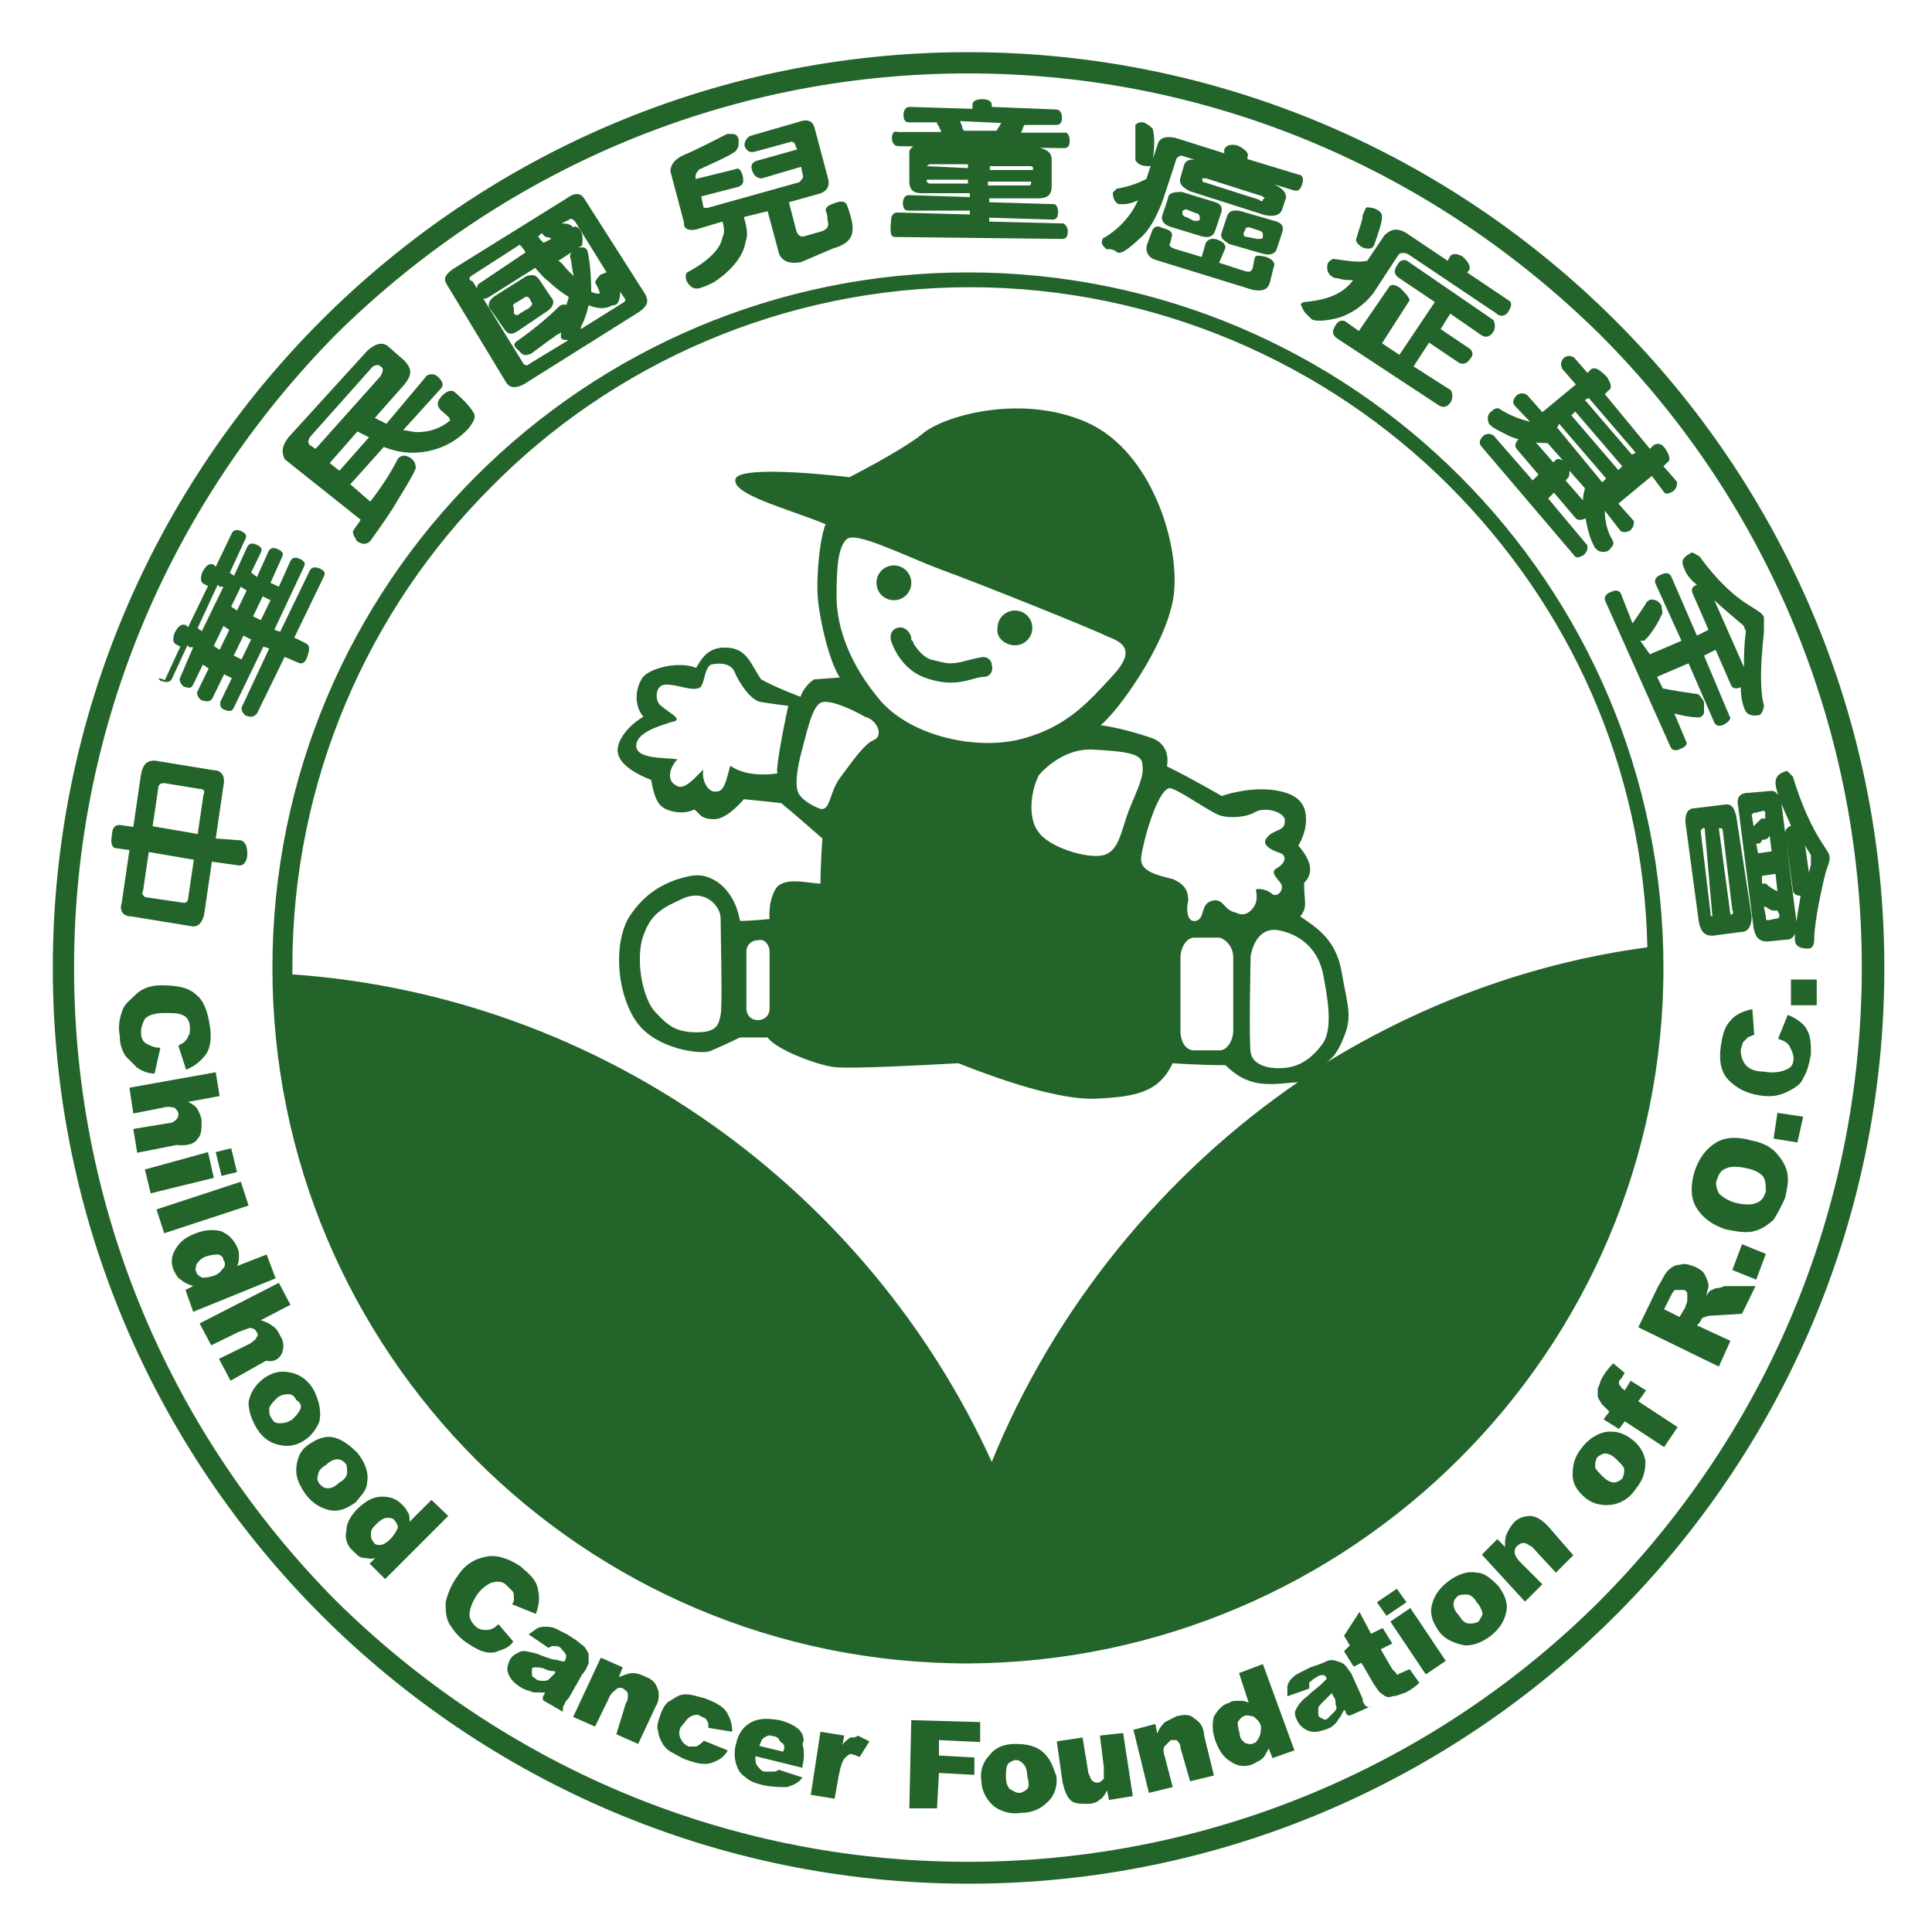 <?xml version="1.0" encoding="utf-8"?>
<!-- Generator: Adobe Illustrator 24.1.0, SVG Export Plug-In . SVG Version: 6.00 Build 0)  -->
<svg version="1.1" id="圖層_1" xmlns="http://www.w3.org/2000/svg" xmlns:xlink="http://www.w3.org/1999/xlink" x="0px" y="0px"
	 viewBox="0 0 300 300" style="enable-background:new 0 0 300 300;" xml:space="preserve">
<style type="text/css">
	.st0{fill:#23642A;}
</style>
<path class="st0" d="M150.3,8.1C71.9,8.1,8.2,71.9,8.2,150.3s63.8,142.2,142.2,142.2s142.2-63.8,142.2-142.2S228.7,8.1,150.3,8.1z
	 M248.5,248.5c-25,25-59.8,40.6-98.2,40.6s-72.9-15.6-98.2-40.6c-25-25.3-40.6-59.8-40.6-98.2S27.1,77.4,52.1,52
	c25.3-25,59.8-40.6,98.2-40.6S223.2,27,248.5,52c25,25,40.6,59.8,40.6,98.2C289.1,188.7,273.6,223.2,248.5,248.5z M258.3,150.3
	c0-59.5-48.2-108-108-108c-59.5,0-108,48.2-108,108c0,59.5,48.2,108,108,108C209.8,258,258.3,209.8,258.3,150.3z M199.7,165.8
	c-2.4,0.3-5.2-0.3-5.5-2.4c-0.3-2.1,0-14.9,0-14.9s0.6-4.9,4.6-4c4,0.9,6.1,3.7,6.7,7s1.5,7.9,0,10.4
	C204,164,202.2,165.5,199.7,165.8z M188.1,139.9c-1.8,0.6-0.9,2.7-2.4,3.1c-1.5,0.3-1.5-2.1-1.2-3.1c0-0.9,0-2.4-2.4-3.4
	c-2.4-0.6-5.2-1.2-4.9-3.4c0.3-2.4,2.4-10.1,4.3-10.7c0.9-0.3,6.7,4,8.2,4.3c1.2,0.3,3.7,0.3,5.2-0.6c1.5-0.9,4.9,0,4.6,1.5
	c0,1.5-1.8,1.2-2.7,2.4c-1.2,1.2,0.9,2.1,1.8,2.4c1.2,0.3,1.2,1.5-0.3,2.4c-1.2,0.6,0,1.5,0.6,2.4c0.6,0.9-0.6,2.4-1.5,1.5
	c-1.2-0.9-2.4-0.6-2.4-0.6s0.3,1.2,0,2.1c-0.3,0.9-1.5,2.4-3.1,1.5C190,141.4,190,139.3,188.1,139.9z M191.5,148.7V160
	c0,1.5-0.9,3.1-2.1,3.1h-4c-1.2,0-2.1-1.2-2.1-3.1v-11.3c0-1.5,0.9-3.1,2.1-3.1h4C190.6,146,191.5,147.2,191.5,148.7z M129.9,92.6
	c0-4.9,0.3-7.6,1.5-8.8c1.2-1.5,8.8,2.4,14.6,4.6c5.8,2.1,23.5,9.2,25.9,10.4c2.4,0.9,4.6,2.1,0.9,6.1c-3.7,4-7,7.9-14,9.8
	s-17.1-0.3-22-5.8C132,103.3,129.9,97.5,129.9,92.6z M135.7,114.9c-1.5,0.6-3.4,3.4-5.2,5.8c-1.8,2.4-1.5,5.2-3.1,4.9
	c-0.9-0.3-2.7-1.2-3.4-2.4c-0.6-1.2-0.3-3.7,0.6-7c0.9-3.4,1.5-6.1,2.7-7c1.2-0.9,5.5,1.2,7,2.1
	C136.3,111.8,137.2,114.3,135.7,114.9z M161.3,120.4c0,0,3.4-4.3,8.5-4c5.2,0.3,7.6,0.6,7.6,2.4c0.3,1.8-0.9,4-2.1,7
	c-1.2,3.1-1.5,6.4-4,7c-2.4,0.6-8.5-1.2-10.1-3.7C159.8,127.4,159.8,123.4,161.3,120.4z M208.6,161.2c1.5-3.4,0.6-5.2-0.3-10.4
	c-0.9-5.2-4.3-7-6.4-8.5c1.2-1.5,0.6-2.1,0.6-5.2c1.5-1.5,1.2-3.4-0.9-5.8c0,0,1.2-1.8,1.2-4s-0.9-4-4.9-4.6c-4-0.6-8.2,0.9-8.2,0.9
	s-4.6-2.7-8.5-4.6c0.6-3.4-2.1-4.3-2.1-4.3s-4-1.5-8.2-2.1c2.4-1.8,10.1-12.2,11.3-19.8s-3.1-22.6-13.4-27.2
	c-10.4-4.6-22.6-0.9-25.6,1.8c-3.4,2.7-11.3,6.7-11.3,6.7s-17.1-2.1-17.7,0.3c-0.6,2.4,8.2,4.6,14,7c-0.9,2.1-1.5,8.2-1.2,11.6
	s1.8,9.8,3.4,12.2l-4,0.3c0,0-1.5,0.9-2.1,2.7c0,0-4-1.5-6.1-2.7c-1.5-2.1-2.1-4.6-4.9-4.9c-2.7-0.3-4,0.9-5.2,3.1
	c-3.1-1.2-7.9,0.3-8.5,1.8c-0.9,1.5-1.2,4,0.3,5.8c-2.1,1.2-4,3.4-4,5.2c0,1.8,2.1,3.4,5.2,4.6c0.3,1.5,0.6,3.1,1.5,4
	c0.9,0.9,3.4,1.5,5.2,0.6c0.9,0.6,0.9,1.5,3.1,1.5c2.1,0,4.6-3.1,4.6-3.1s3.1,0.3,5.8,0.6c1.5,1.2,6.4,5.5,6.4,5.5s-0.3,4-0.3,7
	c-1.8,0-5.8-1.2-7,0.9c-1.2,2.1-0.9,4.6-0.9,4.6s-2.7,0.3-4.6,0.3c-0.9-5.2-4.6-7.6-7.6-7c-3.1,0.6-7,2.1-9.8,6.7
	c-2.4,4.6-1.5,12.2,1.5,16.2s9.8,4.9,11.3,4.3c1.5-0.6,4.6-2.1,4.6-2.1s2.4,0,4.3,0c1.2,1.8,7.6,4.3,10.4,4.6
	c2.7,0.3,13.7-0.3,19.2-0.6c3.1,1.2,14.6,5.8,21.4,5.5c6.7-0.3,9.8-1.2,11.9-5.5c0,0,4,0.3,8.2,0.3c3.4,3.4,6.4,3.1,10.4,2.7
	c0.6,0,0.9,0,1.2-0.3c-21,14.3-38.1,35.1-47.9,59.2c-19.2-42.1-60.4-72.3-108.6-75.7c0-0.3,0-0.9,0-1.2c0-29,11.9-55.5,30.8-74.4
	c18.9-19.2,45.5-31.1,74.4-31.1s55.5,11.9,74.4,30.8c18.6,18.6,30.2,43.6,30.8,71.7c-18,2.4-35.1,8.8-50,18
	C207.1,164.3,208,162.8,208.6,161.2z M120.7,120.1c-2.1,0.3-5.2,0.3-7.3-1.2c-0.6,2.1-0.9,4-2.1,4c-1.2,0.3-2.4-1.5-2.1-3.4
	c-1.5,1.5-3.1,3.4-4.3,2.4c-1.2-0.6-1.2-2.4,0.3-4c-2.1-0.3-6.4,0-6.4-2.1s3.7-3.1,5.5-3.7c2.1-0.3-0.6-1.5-1.5-2.4
	c-1.2-0.6-1.2-3.4,0.6-3.4s3.7,0.9,4.9,0.6c1.2,0,0.9-3.1,2.1-3.7c1.2-0.3,3.1-0.3,3.7,1.2s2.4,4.3,4,4.6c1.8,0.3,4.3,0.6,4.3,0.6
	S120.4,118.8,120.7,120.1z M119.5,147.8v8.8c0,1.2-0.9,1.8-1.8,1.8c-1.2,0-1.8-0.9-1.8-1.8v-8.8c0-1.2,0.9-1.8,1.8-1.8
	C118.6,145.7,119.5,146.6,119.5,147.8z M111.9,157.6c-0.3,1.2-0.3,2.7-3.7,2.7c-3.4,0-4.6-1.2-6.4-3.1c-1.8-1.8-3.1-7.3-2.1-11.3
	c1.2-4,3.1-4.9,6.4-6.4c3.4-1.5,5.8,1.2,5.8,3.1C111.9,144.8,112.2,156.4,111.9,157.6z M211.9,264.7c0,0-0.3-0.3-0.3-0.9l-1.8-4
	c-0.3-0.3-0.6-0.9-0.9-1.2c-0.3-0.3-0.9-0.6-1.2-0.6c-0.6-0.3-1.2-0.3-1.8,0c-0.6,0.3-1.5,0.6-2.4,0.9c-0.6,0.3-1.2,0.6-1.8,0.9
	c-0.6,0.3-0.9,0.6-1.2,0.9c-0.3,0.3-0.6,0.9-0.6,1.2s0,0.9,0,1.5l3.4-1.2c0-0.3,0-0.9,0-0.9c0.3-0.3,0.6-0.6,1.2-0.9
	c0.3-0.3,0.9-0.3,0.9-0.3c0.3,0,0.6,0.3,0.6,0.6c-0.3,0.3-0.6,0.6-0.9,0.9c-0.3,0.3-1.2,0.9-2.1,1.8c-0.9,0.6-1.5,1.5-1.8,2.1
	c-0.3,0.6,0,1.2,0.3,1.8c0.3,0.6,0.9,1.2,1.8,1.5c0.9,0.3,1.8,0,2.7-0.3c0.9-0.3,1.5-0.9,1.8-1.5c0.3-0.3,0.6-0.9,0.9-1.5
	c0.3,0.3,0.3,0.3,0.3,0.6c0,0,0.3,0.3,0.6,0.3l3.4-1.5C212.5,265.3,212.2,265,211.9,264.7z M207.1,265.9c-0.3,0.3-0.6,0.6-0.9,0.9
	c-0.3,0.3-0.6,0.3-0.9,0c-0.3,0-0.6-0.3-0.6-0.6c0-0.3,0-0.6,0-0.9s0.3-0.6,0.9-1.2c0.3-0.3,0.9-0.9,1.2-1.2l0.3,0.6
	c0.3,0.3,0.3,0.9,0.3,1.2C207.7,265.3,207.4,265.6,207.1,265.9z M229.3,244.2c-1.5-0.3-3.1,0.3-4.6,1.5c-1.5,1.2-2.1,2.4-2.4,3.7
	c-0.3,1.5,0.3,2.7,1.2,4c0.9,1.2,2.4,1.8,4,2.1c1.2,0,2.4-0.3,4-1.5c1.5-1.2,2.1-2.4,2.4-3.7c0.3-1.5-0.3-2.7-1.2-4
	C231.5,245.1,230.5,244.2,229.3,244.2z M229.6,251.8c-0.6,0.3-0.9,0.3-1.5,0.3c-0.6,0-1.2-0.6-1.5-1.2c-0.6-0.6-0.9-1.2-0.9-1.8
	s0.3-0.9,0.6-1.2c0.3-0.3,0.9-0.3,1.5-0.3s1.2,0.6,1.5,1.2c0.6,0.6,0.9,1.5,0.9,1.8C230.2,250.9,229.9,251.2,229.6,251.8z
	 M185.4,266.8c-0.6-0.6-1.5-0.6-2.7-0.3c-0.6,0.3-1.2,0.6-1.8,0.9c-0.3,0.3-0.9,0.9-1.2,1.8l-0.3-1.5l-3.4,0.9l2.4,9.8l3.7-0.9
	l-1.2-4.6c-0.3-0.9-0.3-1.5,0-1.8c0.3-0.3,0.6-0.6,0.9-0.9c0.3,0,0.6,0,0.9,0c0.3,0.3,0.6,0.6,0.6,1.2l1.5,5.2l3.7-0.9l-1.5-6.1
	C186.9,268,186.3,267.4,185.4,266.8z M192.4,259.8l1.5,4.6c-0.6-0.3-0.9-0.3-1.5-0.3s-1.2,0-1.5,0.3c-1.2,0.3-1.8,1.2-2.4,2.1
	c-0.3,1.2-0.3,2.4,0.3,4c0.6,1.5,1.2,2.4,2.4,3.1c0.9,0.6,2.1,0.9,3.4,0.3c0.6-0.3,1.2-0.6,1.5-0.9c0.3-0.3,0.6-0.9,0.9-1.5l0.6,1.5
	l3.4-1.2l-4.9-13.4L192.4,259.8z M195.5,269.8c-0.3,0.6-0.6,0.9-0.9,0.9c-0.3,0.3-0.9,0-1.2,0c-0.3-0.3-0.9-0.6-0.9-1.5
	c-0.3-0.9-0.3-1.5-0.3-1.8c0.3-0.3,0.3-0.6,0.9-0.9c0.6-0.3,0.9,0,1.5,0c0.3,0.3,0.9,0.6,1.2,1.5
	C195.8,268.6,195.8,269.2,195.5,269.8z M215.9,251.8l5.5,8.2l3.1-2.1l-5.5-8.2L215.9,251.8z M217.4,259.8c-0.3,0.3-0.6,0.3-0.6,0
	c0,0-0.3-0.3-0.6-0.6l-1.8-3.1l1.8-0.9l-1.5-2.4l-1.8,0.9l-1.8-3.4l-2.4,3.7l0.9,1.5l-0.9,0.9l1.5,2.4l1.2-0.6l1.8,3.1
	c0.6,0.9,0.9,1.5,1.5,1.8c0.3,0.3,0.9,0.6,1.5,0.3c0.6,0,1.2-0.3,2.1-0.6c0.6-0.3,1.5-0.9,2.1-1.5l-1.5-2.1
	C218,259.5,217.7,259.8,217.4,259.8z M275.4,176.8l3.7,0.6l0.9-4l-4-0.6L275.4,176.8z M275.7,178.9c-0.9-0.9-2.1-1.5-3.7-1.8
	c-2.1-0.6-4-0.6-5.5,0.3c-1.5,0.9-2.7,2.4-3.4,4.6c-0.6,2.1-0.6,4,0.3,5.5s2.4,2.7,4.6,3.4c1.5,0.3,3.1,0.6,4.3,0.3
	c1.2-0.3,2.1-0.9,3.1-1.8c0.6-0.9,1.2-2.1,1.8-3.4c0.3-1.5,0.6-2.7,0.3-4C277.2,180.8,276.6,179.9,275.7,178.9z M274.2,185
	c-0.3,0.9-0.6,1.5-1.5,1.8c-0.6,0.3-1.8,0.3-3.1,0c-1.2-0.3-2.1-0.9-2.7-1.5c-0.3-0.6-0.6-1.5-0.3-2.1c0.3-0.9,0.6-1.5,1.5-1.8
	c0.6-0.3,1.8-0.3,3.1,0c1.5,0.3,2.4,0.9,2.7,1.5C274.2,183.5,274.2,184.4,274.2,185z M41.4,194.8l-4.6,1.8c0.3-0.6,0.3-0.9,0.3-1.5
	s0-0.9-0.3-1.5c-0.6-1.2-1.2-1.8-2.4-2.4c-1.2-0.3-2.4-0.3-4,0.3c-1.5,0.6-2.4,1.2-3.1,2.4c-0.6,0.9-0.9,2.1-0.3,3.4
	c0.3,0.6,0.6,1.2,1.2,1.5c0.3,0.3,0.9,0.6,1.8,0.9l-1.2,0.6l1.2,3.4l12.8-5.2L41.4,194.8z M34.7,196.9c-0.3,0.3-0.6,0.9-1.5,1.2
	c-0.9,0.3-1.5,0.3-1.8,0.3c-0.6-0.3-0.9-0.6-0.9-0.9c-0.3-0.3,0-0.9,0-1.2c0.3-0.3,0.6-0.9,1.5-1.2c0.9-0.3,1.5-0.3,1.8-0.3
	c0.3,0,0.9,0.3,0.9,0.9C35,196,35,196.6,34.7,196.9z M280,159.1c-0.6-0.6-1.5-1.2-2.4-1.5l-1.5,3.7c0.9,0.3,1.5,0.6,1.8,1.2
	c0.3,0.6,0.6,1.2,0.6,1.8c0,0.9-0.3,1.5-1.2,1.8c-0.6,0.3-1.8,0.6-3.4,0.3c-1.2,0-2.1-0.3-2.7-0.9s-0.9-1.5-0.9-2.4
	c0-0.3,0.3-0.9,0.3-1.2c0.3-0.3,0.6-0.6,0.9-0.9c0.3,0,0.6-0.3,0.9-0.3l-0.3-4c-1.5,0.3-2.7,0.9-3.4,1.8c-0.9,0.9-1.2,2.1-1.5,4
	c-0.3,2.1,0,4,1.2,5.2c1.2,1.2,2.7,2.1,4.9,2.4c1.8,0.3,3.1,0,4.3-0.6s2.1-1.2,2.4-2.1c0.6-0.9,0.9-2.1,1.2-3.7c0-1.2,0-2.1-0.3-3.1
	C280.9,160.6,280.6,159.7,280,159.1z M269,197.2l3.7,1.5l1.5-4l-3.7-1.5L269,197.2z M255.6,215.9l-2.4-1.5l-0.9,1.5
	c-0.3-0.3-0.6-0.3-0.6-0.6c-0.3-0.3-0.3-0.3-0.3-0.6s0-0.3,0.3-0.6c0.3-0.3,0.3-0.6,0.6-0.9l-1.8-1.5c-0.9,0.9-1.5,1.8-1.8,2.4
	c-0.3,0.6-0.3,0.9-0.6,1.5c0,0.6,0,0.9,0,1.2c0,0.3,0.3,0.6,0.6,1.2c0.3,0.3,0.6,0.6,0.9,0.9l0.3,0.3l-0.9,1.2l2.4,1.5l0.9-1.2
	l6.1,4l2.1-3.1l-6.1-4L255.6,215.9z M237.6,235.4c-0.9,0-1.8,0.3-2.4,0.9c-0.6,0.6-0.9,1.2-1.2,1.8c-0.3,0.6-0.3,1.2-0.3,2.1
	l-1.2-1.2l-2.4,2.4l6.7,7.3l2.7-2.7l-3.4-3.4c-0.6-0.6-0.9-1.2-0.9-1.5c0-0.3,0-0.9,0.6-1.2c0.3-0.3,0.6-0.3,0.9-0.3
	c0.3,0,0.6,0.3,1.2,0.6l3.7,4l2.7-2.7l-4-4.6C239.4,236,238.5,235.4,237.6,235.4z M253.4,223.5c-1.2-0.9-2.1-1.2-3.4-1.2
	c-1.5,0-3.1,0.9-4.3,2.4c-1.2,1.5-1.5,2.7-1.5,4.3s0.9,2.7,2.1,3.7c1.2,0.9,2.7,1.2,4.3,0.9c1.2-0.3,2.4-0.9,3.4-2.4
	c1.2-1.5,1.5-2.7,1.5-4.3C255.3,225.6,254.6,224.4,253.4,223.5z M251.9,229.6c-0.3,0.3-0.9,0.6-1.2,0.6c-0.6,0-1.2-0.3-1.8-0.9
	c-0.6-0.6-1.2-1.2-1.2-1.5c0-0.6,0-0.9,0.3-1.5c0.3-0.3,0.9-0.6,1.2-0.6c0.6,0,1.2,0.3,1.8,0.9c0.6,0.6,1.2,1.2,1.2,1.5
	C252.2,228.7,252.2,229,251.9,229.6z M266.8,200c-0.6,0-0.9,0.3-0.9,0.3c-0.3,0-0.6,0.3-0.9,0.9c0-0.6,0.3-1.2,0.3-1.5
	c0-0.6-0.3-1.2-0.6-1.8s-0.9-0.9-1.5-1.2c-0.9-0.3-1.5-0.6-2.4-0.3c-0.6,0-1.2,0.3-1.8,0.9c-0.6,0.6-0.9,1.5-1.5,2.4l-3.1,6.4
	l12.5,6.1l1.8-4l-5.2-2.4l0.3-0.3c0.3-0.3,0.3-0.6,0.6-0.9c0.3,0,0.6-0.3,1.2-0.3l4.9-0.3l2.1-4.3h-4.6
	C267.5,199.7,267.2,200,266.8,200z M262,201.8c0,0.6-0.3,0.9-0.3,1.2l-0.9,1.5l-2.4-1.2l0.9-1.8c0.3-0.6,0.6-1.2,0.9-1.2
	c0.3,0,0.6,0,1.2,0c0.3,0,0.6,0.3,0.6,0.6C262,201.2,262,201.5,262,201.8z M215.3,250.9l3.1-2.1l-1.5-2.1l-3.1,2.1L215.3,250.9z
	 M278.1,156.1h4v-4h-4V156.1z M21.3,165.8c0.9,0.6,1.8,0.9,2.7,0.9l0.9-4c-0.9,0-1.5-0.3-2.1-0.6c-0.6-0.3-0.9-0.9-0.9-1.8
	c0-0.9,0.3-1.5,0.6-2.1c0.6-0.6,1.5-0.9,3.1-0.9c1.2,0,2.1,0,2.7,0.3c0.9,0.3,1.2,1.2,1.2,2.1c0,0.3,0,0.9-0.3,1.2
	c0,0.3-0.3,0.6-0.6,0.9c-0.3,0.3-0.6,0.3-0.9,0.6l1.2,3.7c1.5-0.6,2.4-1.5,3.1-2.4c0.6-0.9,0.9-2.4,0.6-4.3c-0.3-2.1-0.9-4-2.1-4.9
	c-1.2-1.2-3.1-1.5-5.5-1.5c-1.8,0-3.1,0.6-4,1.5c-0.9,0.9-1.8,1.5-2.1,2.7c-0.3,0.9-0.6,2.1-0.3,3.7c0,1.2,0.3,2.1,0.9,3.1
	C20.1,164.6,20.7,165.2,21.3,165.8z M49.6,220.7c0.3-1.5,0-3.1-0.9-4.9c-0.9-1.5-2.1-2.4-3.7-2.7c-1.5-0.3-2.7,0-4,0.9
	c-1.2,0.9-2.1,2.1-2.4,3.7c0,1.2,0.3,2.4,1.2,4c0.9,1.5,2.1,2.4,3.7,2.7c1.5,0.3,2.7,0,4-0.9C48.4,222.9,49.3,221.6,49.6,220.7z
	 M46.6,218.9c-0.3,0.6-0.6,0.9-1.2,1.5c-0.9,0.6-1.5,0.6-2.1,0.6c-0.6,0-0.9-0.3-1.2-0.9c-0.3-0.3-0.3-0.9-0.3-1.5
	c0.3-0.6,0.6-0.9,1.2-1.5c0.6-0.6,1.5-0.6,1.8-0.6c0.6,0,0.9,0.3,1.2,0.9C46.6,217.7,46.9,218.3,46.6,218.9z M107.3,266.5
	c0.6-0.3,1.2-0.3,1.5,0c0.6,0.3,0.9,0.3,0.9,0.6c0.3,0.3,0.3,0.6,0.3,1.2l3.7,0.6c0-1.2-0.3-2.1-0.9-3.1c-0.6-0.9-1.8-1.5-3.4-2.1
	c-1.2-0.3-2.1-0.6-2.7-0.6c-0.6,0-0.9,0-1.5,0.3c-0.6,0.3-0.9,0.6-1.5,0.9c-0.6,0.6-0.9,1.2-1.2,2.1c-0.3,0.9-0.6,1.8-0.3,2.4
	c0,0.6,0.3,1.2,0.6,1.8c0.3,0.6,0.9,1.2,1.5,1.5c0.6,0.3,1.5,0.9,2.4,1.2c0.9,0.3,1.8,0.6,2.7,0.6c0.9,0,1.5-0.3,2.1-0.6
	c0.6-0.3,1.2-0.9,1.5-1.5l-3.7-1.5c-0.3,0.3-0.6,0.6-1.2,0.9c-0.3,0-0.9,0-1.2,0c-0.6-0.3-0.9-0.6-1.2-1.2c-0.3-0.6-0.3-1.2,0-1.8
	C106.4,267.4,106.7,266.8,107.3,266.5z M34.4,182.6l2.4-0.6l-0.9-3.7l-2.4,0.6L34.4,182.6z M77.4,252.2c-0.6,0.6-1.2,0.9-1.8,0.9
	s-1.2,0-1.8-0.6c-0.6-0.6-0.9-1.2-0.9-1.8s0.3-1.8,1.2-3.1c0.6-0.9,1.5-1.5,2.1-1.8c0.9-0.3,1.8-0.3,2.4,0.3
	c0.3,0.3,0.6,0.6,0.9,0.9c0.3,0.3,0.3,0.6,0.3,1.2c0,0.3,0,0.6-0.3,0.9l3.7,1.5c0.6-1.5,0.6-2.7,0.3-4s-1.2-2.1-2.7-3.4
	c-1.8-1.2-3.7-1.8-5.2-1.5c-1.8,0.3-3.4,1.2-4.6,3.1c-0.9,1.2-1.5,2.7-1.8,4c0,1.2,0,2.4,0.6,3.4c0.6,0.9,1.2,1.8,2.4,2.7
	c0.9,0.6,1.8,1.2,2.7,1.5c0.9,0.3,1.8,0.3,2.4,0c0.9-0.3,1.8-0.6,2.4-1.5L77.4,252.2z M124.1,268.6c-0.6-0.6-1.8-1.2-3.1-1.5
	c-1.8-0.3-3.1-0.3-4.3,0.3c-1.2,0.6-2.1,1.8-2.4,3.4c-0.3,0.9-0.3,2.1,0,3.1c0.3,0.9,0.6,1.5,1.5,2.1c0.6,0.6,1.5,0.9,2.7,1.2
	c1.5,0.3,2.7,0.3,3.7,0.3c0.9-0.3,1.8-0.6,2.4-1.5l-3.7-1.2c-0.3,0.3-0.6,0.3-0.9,0.3s-0.6,0-1.2,0c-0.6,0-0.9-0.6-1.2-0.9
	c-0.3-0.3-0.3-0.9-0.3-1.5l7.3,1.8v-0.3c0.3-1.2,0.3-2.4,0-3.4C125,270.2,124.7,269.2,124.1,268.6z M121.6,272l-3.7-0.9
	c0.3-0.6,0.3-0.9,0.6-1.2c0.6-0.3,0.9-0.6,1.5-0.3c0.6,0,0.9,0.3,1.2,0.9C121.9,270.8,121.9,271.4,121.6,272z M102.1,262.2
	c-0.3-0.9-0.9-1.5-1.8-1.8c-0.6-0.3-1.2-0.6-2.1-0.6c-0.6,0-1.2,0.3-2.1,0.6l0.6-1.5l-3.4-1.5l-4.3,9.2l3.4,1.5l2.1-4.3
	c0.3-0.9,0.9-1.2,1.2-1.5c0.3-0.3,0.9-0.3,1.2,0c0.3,0.3,0.6,0.3,0.6,0.9c0,0.3,0,0.9-0.3,1.2l-1.5,4.9l3.4,1.5l2.7-5.8
	C102.4,264.1,102.4,262.8,102.1,262.2z M91.4,258.3c0-0.6,0-0.9,0-1.5c-0.3-0.6-0.6-1.2-1.2-1.5c-0.6-0.6-1.2-0.9-2.1-1.5
	c-0.6-0.3-1.2-0.6-1.8-0.9c-0.6-0.3-1.2-0.3-1.5-0.3c-0.6,0-0.9,0-1.5,0.3c-0.3,0.3-0.9,0.6-1.2,0.9l3.1,2.1
	c0.3-0.3,0.6-0.3,0.9-0.3c0.3,0,0.9,0,1.2,0.6c0.3,0.3,0.6,0.6,0.6,0.9c0,0.3,0,0.6-0.3,0.9c-0.6,0-0.9-0.3-1.5-0.3
	c-0.3,0-1.2-0.3-2.7-0.9c-1.2-0.3-2.1-0.6-2.7-0.3c-0.6,0.3-1.2,0.6-1.5,1.2s-0.6,1.5-0.3,2.1c0.3,0.9,0.9,1.5,1.8,2.1
	c0.9,0.6,1.5,0.6,2.1,0.9c0.6,0,1.2,0,1.8,0c0,0.3-0.3,0.6-0.3,0.6s0,0.3,0,0.6l3.1,1.8c0-0.6,0-0.9,0.3-1.2c0-0.3,0.3-0.6,0.6-0.9
	l2.1-3.7C91.1,259.2,91.1,258.9,91.4,258.3z M86.2,259.8c-0.3,0.3-0.6,0.6-0.9,0.9c-0.3,0.3-0.6,0.3-0.9,0.3c-0.3,0-0.9,0-1.2-0.3
	c-0.3-0.3-0.6-0.3-0.6-0.6s0-0.6,0-0.9c0-0.3,0.3-0.3,0.6-0.3s0.9,0,1.5,0.3c0.6,0.3,1.2,0.3,1.5,0.3L86.2,259.8z M67,232.9
	l-3.4,3.4c0-0.6,0-1.2-0.3-1.5c-0.3-0.6-0.6-0.9-0.9-1.2c-0.9-0.9-1.8-1.2-3.1-1.2s-2.4,0.6-3.7,1.8c-0.9,0.9-1.8,2.1-1.8,3.4
	c-0.3,1.2,0,2.4,1.2,3.4c0.6,0.6,0.9,0.9,1.5,0.9c0.3,0,1.2,0.3,1.8,0l-0.9,0.9l2.4,2.4l9.8-9.8L67,232.9z M60.6,239
	c-0.6,0.6-1.2,0.9-1.5,0.9c-0.6,0-0.9,0-1.2-0.6c-0.3-0.3-0.3-0.6-0.3-1.2c0-0.6,0.3-0.9,0.9-1.5c0.6-0.6,1.2-0.9,1.5-0.9
	c0.6,0,0.9,0,1.2,0.3c0.3,0.3,0.6,0.9,0.6,1.2C61.5,237.8,61.2,238.4,60.6,239z M57,230.2c0.3-1.5-0.3-3.1-1.5-4.6
	c-1.2-1.2-2.4-2.1-3.7-2.4c-1.5-0.3-2.7,0.3-4,1.2s-1.8,2.4-1.8,4c0,1.2,0.6,2.4,1.5,3.7c1.2,1.5,2.4,2.1,3.7,2.4
	c1.5,0.3,2.7-0.3,4-1.2C56,232.3,57,231.4,57,230.2z M53.9,228.7c0,0.6-0.6,1.2-1.2,1.5c-0.6,0.6-1.2,0.9-1.8,0.9s-0.9-0.3-1.2-0.6
	c-0.3-0.3-0.6-0.9-0.3-1.5c0-0.6,0.6-1.2,1.2-1.5c0.6-0.6,1.2-0.9,1.8-0.9c0.6,0,0.9,0.3,1.2,0.6C53.9,227.4,53.9,228.1,53.9,228.7z
	 M132,269.8c-0.3,0.3-0.9,0.6-1.2,1.2l0.3-1.5l-3.7-0.6l-1.5,9.8l3.7,0.6l0.6-3.4c0.3-1.5,0.6-2.7,1.2-3.1c0.3-0.3,0.6-0.6,1.2-0.3
	c0.3,0,0.6,0.3,0.9,0.3l1.5-2.4c-0.6-0.3-1.2-0.6-1.8-0.9C132.9,269.8,132.6,269.8,132,269.8z M170.8,269.5l0.6,4.9
	c0,0.9,0,1.5,0,1.8c-0.3,0.3-0.6,0.6-0.9,0.6s-0.6,0-0.9-0.3c-0.3-0.3-0.3-0.6-0.6-1.2l-0.9-5.5l-4,0.6l0.9,6.4
	c0.3,1.2,0.6,2.1,1.2,2.7c0.6,0.6,1.5,0.6,2.7,0.6c0.9,0,1.5-0.3,1.8-0.6c0.6-0.3,0.9-0.9,1.2-1.5l0.3,1.5l3.7-0.6l-1.5-9.8
	L170.8,269.5z M162.2,272.3c-1.2-1.2-2.7-1.5-4.6-1.5c-1.8,0-3.1,0.6-4,1.8c-0.9,0.9-1.5,2.4-1.2,4c0,1.5,0.9,3.1,2.1,4
	c0.9,0.6,2.4,1.2,4,0.9c1.8,0,3.1-0.6,4.3-1.8c0.9-0.9,1.5-2.4,1.2-4C163.4,274.1,163.1,273.2,162.2,272.3z M159.5,277.8
	c-0.3,0.3-0.9,0.6-1.2,0.6c-0.6,0-0.9-0.3-1.5-0.6c-0.3-0.3-0.6-0.9-0.6-1.8s0-1.5,0.3-2.1c0.3-0.3,0.9-0.6,1.2-0.6
	c0.6,0,0.9,0.3,1.2,0.6s0.6,0.9,0.6,1.8C159.8,276.9,159.8,277.5,159.5,277.8z M32.3,178.9l-9.8,2.7l0.9,3.7l9.8-2.4L32.3,178.9z
	 M141.2,280.8h4.3l0.3-5.5l5.5,0.3v-2.7l-5.5-0.3v-2.4l6.4,0.3v-3.1l-10.7-0.3L141.2,280.8z M30.7,176.8c0.6-0.6,0.6-1.5,0.6-2.7
	c0-0.6-0.3-1.2-0.6-1.8c-0.3-0.6-0.9-0.9-1.5-1.2l4.9-0.9l-0.6-3.7l-13.4,2.4l0.6,4l4.6-0.9c0.9-0.3,1.5,0,1.8,0
	c0.3,0.3,0.6,0.6,0.6,0.9c0,0.3,0,0.6-0.3,0.9c-0.3,0.3-0.6,0.6-1.2,0.6l-5.5,0.9l0.6,3.7l6.1-1.2C29.5,178,30.4,177.4,30.7,176.8z
	 M43.8,210.1c0.3-0.9,0.3-1.8-0.3-2.7c-0.3-0.6-0.6-1.2-1.2-1.5c-0.3-0.3-0.9-0.6-1.8-0.9l4.6-2.4l-1.8-3.4L31,205.5l1.8,3.4
	l4.3-2.1c0.9-0.3,1.5-0.6,1.8-0.6c0.3,0,0.9,0.3,0.9,0.6c0.3,0.3,0.3,0.6,0,0.9c0,0.3-0.6,0.6-0.9,0.9l-4.9,2.4l1.8,3.4l5.5-3.1
	C42.9,211.6,43.5,210.7,43.8,210.1z M37.4,183.5l-13.1,4.3l1.2,3.7l13.1-4.3L37.4,183.5z M283,131c-1.8-2.7-3.4-6.4-4.6-10.4
	c-0.3-0.3-0.6-0.6-0.9-0.9c-1.2,0.3-1.8,0.9-1.8,1.8c0,1.2,0.9,3.4,2.4,6.7c-0.6,0.3-0.9,0.6-0.9,1.2l1.2,8.8c0,0.6,0.6,0.9,1.2,0.9
	c-0.6,3.4-0.9,5.5-0.9,6.7c0,1.2,0.9,1.5,2.1,1.5c0.6,0,0.9-0.6,0.9-1.2c0-2.1,0.6-5.8,1.8-10.7c0.3-0.9,0.6-1.5,0.6-2.1
	C284.2,132.6,283.6,132,283,131z M281.2,134.1c0,0.6-0.3,0.9-0.3,1.5l-0.6-4.3c0.3,0.6,0.6,0.9,0.9,1.5
	C281.2,133.5,281.2,133.8,281.2,134.1z M20.4,142.3l9.2,1.5c1.2,0.3,1.8-0.6,2.1-1.8l1.2-8.2l4.3,0.6c0.6,0,1.2-0.6,1.2-1.8
	c0-1.2-0.3-1.8-0.9-2.1l-4-0.3l1.2-8.2c0.3-1.5-0.3-2.4-1.5-2.4l-9.2-1.5c-1.2,0-1.8,0.6-2.1,2.1l-1.2,8.2l-2.1-0.3
	c-0.6,0-1.2,0.3-1.2,1.5c-0.3,1.2,0,2.1,0.6,2.1l2.1,0.3l-1.2,8.2C18.5,141.4,19.1,142.3,20.4,142.3z M24.6,122.2
	c0-0.3,0.3-0.6,0.9-0.6l5.5,0.9c0.6,0,0.9,0.3,0.6,0.9l-0.9,6.1l-7-1.2L24.6,122.2z M22.2,138.4l0.9-6.1l7,1.2l-0.9,6.1
	c0,0.3-0.3,0.6-0.6,0.6l-6.1-0.9C22.2,139,21.9,138.7,22.2,138.4z M263.5,90.8c-0.9,0.3-0.9,0.9-0.6,1.5l2.4,5.5l-1.8,0.9l-4-9.2
	c-0.3-0.6-0.9-0.6-1.5-0.3c-0.9,0.3-1.2,0.9-0.9,1.5l4,8.8l-4.9,2.1l-1.5-2.1c0.3,0,0.3,0,0.6,0c0,0,0.3-0.3,0.6-0.6
	c1.2-1.5,1.8-2.7,2.1-3.4c0.3-0.3,0-0.9,0-1.5c-0.6-0.9-1.2-0.9-1.8-0.9c-0.3,0.3-0.6,0.3-0.6,0.6c-0.6,0.9-1.2,1.8-2.1,3.1
	l-1.8-4.6c-0.3-0.6-0.9-0.6-1.5-0.3c-0.9,0.3-1.2,0.9-0.9,1.5l10.1,22.6c0.3,0.6,0.9,0.6,1.5,0.3c0.9-0.3,1.2-0.9,0.9-1.2l-1.8-4.3
	c1.2,0.3,2.4,0.6,4,0.6c0.3-0.3,0.6-0.3,0.6-0.9c0-0.3,0-0.9,0-1.5c-0.3-0.6-0.6-0.9-0.9-1.2c-2.1-0.3-4-0.6-5.5-0.9l-0.9-1.8
	l4.9-2.1l4,9.2c0.3,0.6,0.9,0.6,1.5,0.3c0.6-0.3,1.2-0.9,0.9-1.2l-4-9.5l1.8-0.9l2.4,5.5c0.3,0.6,0.9,0.6,1.5,0.3l0,0
	c0,1.5,0.3,2.7,0.6,3.4c0.3,0.9,1.2,1.2,2.4,0.9c0.3-0.3,0.6-0.9,0.6-1.5c-0.6-2.1-0.6-5.8,0-11.3c0-0.9,0-1.8,0-2.4
	c-0.3-0.6-0.9-0.9-1.8-1.5c-3.1-1.8-5.8-4.6-8.2-7.9c-0.6-0.3-0.9-0.6-1.2-0.6c-1.2,0.6-1.8,1.2-1.2,2.4
	C261.7,88.9,262.3,89.9,263.5,90.8z M270.8,97.2c0,0.3,0.3,0.6,0.3,0.9c-0.3,2.1-0.3,4-0.3,5.5l-4.6-10.4
	C267.5,94.4,269,95.7,270.8,97.2z M24.9,105.7c0.9,0.3,1.5,0.3,1.8-0.3l2.4-5.2l0.3,0.3c0.3,0,0.3,0,0.6,0l-2.1,4.9
	c0,0.6,0.3,0.9,0.6,1.2c0.9,0.3,1.2,0.3,1.5-0.3l1.5-3.1l0.9,0.6l-1.8,3.7c0,0.6,0.3,0.9,0.6,1.2c0.9,0.3,1.5,0.3,1.8-0.3l1.8-3.7
	l1.2,0.6l-1.8,3.7c0,0.6,0,0.9,0.6,1.2c0.9,0.3,1.2,0.3,1.5-0.3l4.6-9.5l0.9,0.3l-4.3,9.2c0,0.6,0.3,0.9,0.6,1.2
	c0.9,0.3,1.2,0.3,1.8-0.3l4.3-8.8l2.1,0.9c0.6,0.3,1.2,0,1.5-1.2c0.3-0.9,0.3-1.5-0.3-1.8L45.7,99l4.6-9.5c0.3-0.6,0-0.9-0.6-1.2
	C49,88,48.4,88,48.1,88.6l-4.6,9.5l-0.9-0.3l4.6-9.8c0.3-0.6,0-0.9-0.6-1.2c-0.6-0.3-1.2-0.3-1.5,0.3l-1.8,4L42,90.5l1.8-4
	c0.3-0.6,0-0.9-0.6-1.2S42,85,41.7,85.6l-1.8,4L39,88.9l1.5-3.1c0.3-0.6,0-0.9-0.6-1.2c-0.6-0.3-1.2-0.3-1.5,0.3l-2.1,4.6
	c0-0.3-0.3-0.3-0.3-0.3l-0.3-0.3l2.4-5.2c0.3-0.6,0-0.9-0.6-1.2c-0.6-0.3-1.2-0.3-1.5,0.3L33.5,88l-0.3-0.3c-0.6-0.3-1.2,0-1.8,1.2
	c-0.3,0.9-0.3,1.5,0.3,1.8l0.6,0.3l-3.1,6.4l-0.3-0.3c-0.6-0.3-1.2,0-1.8,1.2c-0.3,0.9-0.3,1.5,0.3,1.8l0.6,0.3l-2.4,5.2
	C24.3,105.1,24.6,105.4,24.9,105.7z M40.8,92.6l1.2,0.6l-1.5,3.1l-1.2-0.6L40.8,92.6z M39,99.3l-1.5,3.1l-1.2-0.6l1.5-3.1L39,99.3z
	 M37.4,91.1l0.9,0.6l-1.5,3.1l-0.9-0.6L37.4,91.1z M35.6,97.8l-1.5,3.1l-0.9-0.6l1.5-3.1L35.6,97.8z M33.8,90.8l0.3,0.3
	c0.3,0,0.3,0,0.6,0l-3.4,7c0-0.3-0.3-0.3-0.3-0.3l-0.3-0.3L33.8,90.8z M268.1,124.9l-4.9,0.6c-1.2,0-1.5,0.9-1.5,2.1l2.1,15.6
	c0.3,1.5,0.9,2.1,2.1,2.1l4.6-0.6c0.9,0,1.5-0.9,1.5-2.4l-2.4-15.6C269.3,125.6,269,124.9,268.1,124.9z M265.9,142.3
	c-0.3,0-0.3-0.3-0.3-0.6l-1.5-12.5c0-0.3,0-0.3,0.3-0.6h0.3L265.9,142.3L265.9,142.3z M269,142h-0.3l-1.8-13.4h0.3
	c0.3,0,0.3,0.3,0.3,0.3l1.5,12.5C269.3,141.7,269,141.7,269,142z M269.9,125.2l2.4,18.9c0.3,1.5,0.9,2.1,2.1,2.1l3.1-0.3
	c0.9,0,1.5-0.9,1.5-2.4l-2.4-18.9c-0.3-1.2-0.9-1.8-1.5-1.8l-3.4,0.3C270.2,123.1,269.6,123.7,269.9,125.2z M276.3,142
	c0,0.3,0,0.6-0.3,0.6l-1.5,0.3c-0.3,0-0.3-0.3-0.3-0.6l-0.3-1.5c0,0,0,0,0.3,0c0.3,0.3,0.9,0.6,1.2,0.6c0.3,0,0.6,0,0.6,0L276.3,142
	z M276,138.4c-0.6-0.3-1.2-0.6-1.8-1.2c-0.3,0-0.3,0-0.6,0v-1.2l2.1-0.3L276,138.4z M274.8,129.8l0.3,2.4l-2.1,0.3l-0.3-1.5h0.3
	c0.3,0,0.6-0.3,0.6-0.6C274.5,130.4,274.5,130.1,274.8,129.8z M272.6,126.2l1.2-0.3c0.3,0,0.3,0.3,0.3,0.3v0.9c0,0-0.3,0-0.6,0
	l-0.3,0.3c-0.3,0.3-0.6,0.6-0.9,0.9l-0.3-1.8C272.3,126.2,272.3,126.2,272.6,126.2z M139,36.8l25.9,0.3c0.6,0,0.9-0.3,0.9-1.2
	c0-0.6-0.3-0.9-0.6-1.2l-11.6-0.3v-0.6l9.8,0.3c0.6,0,0.9-0.3,0.9-1.2c0-0.6-0.3-1.2-0.6-1.2l-10.1-0.3v-0.6h7.6
	c1.5,0,2.1-0.6,2.1-1.8v-4.3c0-0.9-0.6-1.5-2.1-1.8L143,22.4c-0.9,0-1.8,0.6-1.8,1.2v4.6c0,1.2,0.6,1.8,1.8,1.8h7.6v0.6l-9.5-0.3
	c-0.6,0-0.9,0.6-0.9,1.2c0,0.9,0.3,1.2,0.9,1.2h9.5v0.6l-11.3-0.3c-0.6,0-0.9,0.6-0.9,0.9C138.1,36.5,138.4,36.8,139,36.8z
	 M153.7,25.8h6.1c0.3,0,0.6,0,0.6,0.3v0.3h-6.7V25.8z M153.4,28.2h6.7v0.3c0,0.3-0.3,0.3-0.6,0.3h-6.1V28.2z M143.9,25.8
	c0,0,0.3-0.3,0.6-0.3h5.8v0.6L143.9,25.8L143.9,25.8z M144.5,28.5c-0.3,0-0.3,0-0.6-0.3v-0.3h6.4v0.6L144.5,28.5z M139.6,22.7
	l25.6,0.3c0.6,0,0.9-0.3,0.9-1.2c0-0.6-0.3-1.2-0.6-1.2h-7c0.3-0.3,0.3-0.9,0.6-1.2h4.9c0.6,0,0.9-0.3,0.9-1.2
	c0-0.6-0.3-1.2-0.9-1.2L154,16.6v-0.3c0-0.6-0.6-0.9-1.5-0.9c-0.9,0-1.5,0.3-1.5,0.9v0.6l-9.8-0.3c-0.6,0-0.9,0.6-0.9,1.2
	c0,0.9,0.3,1.2,0.9,1.2h4.3c0,0.3,0,0.3,0.3,0.6c0,0,0,0.3,0.3,0.6v0.3h-6.7c-0.6-0.3-0.9,0.3-0.9,0.9S138.7,22.7,139.6,22.7z
	 M155.5,19.1c-0.3,0.3-0.3,0.6-0.6,0.9c0,0,0,0.3-0.3,0.3h-4.9c0,0-0.3-0.3-0.3-0.6s-0.3-0.6-0.3-0.9L155.5,19.1z M217.4,44.7
	c-0.9-0.6-1.5-0.6-1.8,0l-4.6,6.7l-2.1-1.5c-0.6-0.3-1.2,0-1.5,0.6c-0.6,0.9-0.6,1.5,0.3,2.1L223.5,63c0.6,0.3,1.2,0.3,1.8-0.6
	c0.3-0.6,0.3-1.2,0-1.8l-5.8-3.7l2.4-3.7l4.6,3.1c0.6,0.3,1.2,0.3,1.8-0.6c0.6-0.6,0.3-1.2,0-1.5l-4.6-3.1l1.5-2.4l4.9,3.4
	c0.6,0.3,1.2,0.3,1.8-0.6c0.3-0.6,0.3-1.2,0-1.8l-13.4-9.2c-0.6-0.3-1.2,0-1.5,0.6c-0.6,0.9-0.6,1.5,0.3,2.1l5.5,3.7l-5.5,8.2
	l-2.7-1.8l4.3-6.7C218.6,45.9,218.3,45.6,217.4,44.7z M173.5,39.2c0.6,0.3,1.8-0.6,3.4-2.1c1.5-1.2,2.7-3.4,3.7-6.1l2.1-6.4
	c0.3-0.3,0.6-0.6,1.2-0.3l16.8,5.2c0.9,0.3,1.2,0,1.5-0.9c0.3-0.9,0-1.5-0.6-1.5l-7.9-2.4v-0.3c0.3-0.6-0.3-1.2-1.5-1.8
	c-1.2-0.3-1.8,0-2.1,0.6v0.6l-7.6-2.4c-1.5-0.3-2.4,0-2.7,0.9l-1.8,5.5c-1.2,0.6-2.7,1.2-4.6,1.5c-0.3,0.3-0.3,0.3-0.6,0.6
	c0,0.9,0.3,1.5,0.9,1.8c0.3,0,0.6,0,0.9,0c0.6,0,1.5-0.3,2.1-0.6c-0.9,2.1-2.7,4.3-5.2,5.8c-0.3,0-0.3,0.3-0.3,0.3
	c-0.3,0.6,0,0.9,0.6,1.5C172.6,38.6,173.2,38.9,173.5,39.2z M179,35.6l-0.9,2.4c-0.3,1.2,0.3,2.1,1.5,2.4l14.9,4.6
	c1.5,0.3,2.4,0,2.7-1.2l0.6-2.4c0.3-0.6-0.3-1.2-1.2-1.5c-1.2-0.3-1.8-0.3-1.8,0.3l-0.3,1.5c-0.3,0.6-0.6,0.6-1.5,0.3l-3.7-1.2
	l0.9-2.1c0.3-0.6-0.3-1.2-1.2-1.5c-0.9-0.3-1.5,0-1.8,0.6l-0.6,2.1l-4-1.2c-0.9-0.3-1.2-0.6-0.9-0.9l0.3-1.2c0-0.6-0.3-0.9-1.5-1.2
	C179.6,34.9,179.3,35.3,179,35.6z M237.6,65.5c-1.2-0.3-3.1-0.9-4.9-2.1c-0.3,0-0.6,0-0.9,0.3c-0.9,0.6-0.9,1.2-0.6,2.1
	c0.3,0.3,0.6,0.6,1.2,0.9c1.2,0.6,2.1,1.2,3.4,1.5c-0.6,0.6-0.6,1.2-0.3,1.5l3.4,4l-0.9,0.9l-6.1-7c-0.6-0.3-0.9-0.3-1.5,0
	c-0.6,0.6-0.9,1.2-0.3,1.8l14.3,16.8c0.3,0.6,0.9,0.3,1.5,0c0.6-0.6,0.6-0.9,0.6-1.5l-6.1-7.3l0.9-0.9l3.4,4c0.3,0.3,0.9,0.3,1.5,0
	c0.3,1.5,0.6,3.1,1.5,4.6c0.3,0.3,0.6,0.6,1.2,0.6c0.3,0,0.9,0,1.2-0.6c0.3-0.3,0.6-0.6,0.3-1.2c-0.9-1.5-1.2-3.1-1.2-4.6l2.4,3.1
	c0.3,0.3,0.9,0.3,1.5,0c0.6-0.6,0.6-0.9,0.6-1.5l-2.4-2.7l5.2-4.3l1.8,2.4c0.3,0.6,0.9,0.3,1.5,0c0.6-0.6,0.6-0.9,0.6-1.5l-2.1-2.4
	l0.6-0.6c0.6-0.3,0.3-1.2-0.3-2.1c-0.6-0.9-1.2-0.9-1.8-0.6l-0.6,0.6l-7-8.5l0.6-0.6c0.6-0.3,0.3-1.2-0.3-2.1
	c-1.2-1.2-1.8-1.5-2.4-1.2l-0.6,0.6l-2.1-2.4c-0.6-0.3-0.9-0.3-1.5,0c-0.6,0.6-0.6,1.2-0.3,1.8l2.1,2.4l-5.2,4.3l-2.4-2.7
	c-0.6-0.3-0.9-0.3-1.5,0c-0.6,0.6-0.9,1.2-0.3,1.8L237.6,65.5z M245.8,77.7l-2.7-3.1l0.3-0.3c0.3-0.3,0.3-0.6,0.3-1.2l2.4,2.7
	C246.1,76.1,245.8,76.7,245.8,77.7z M246.7,61.8l7.3,8.5l-0.6,0.3l-7.3-8.5L246.7,61.8z M244.6,63.9l7.3,8.5l-0.6,0.6l-7.3-8.5
	L244.6,63.9z M242.1,65.8l7.3,8.5l-0.6,0.6l-7-8.5L242.1,65.8z M240.3,68.8l2.4,2.7c-0.6-0.3-0.9-0.3-1.2,0l-0.3,0.3l-2.7-3.1
	C239.1,68.8,239.7,68.8,240.3,68.8z M176.9,25.5c0.6,0.3,1.2,0.3,1.5,0.3c0.3,0,0.6-0.3,0.6-0.9c0.3-2.1,0.3-3.7,0-4.9
	c-0.3-0.3-0.6-0.6-1.2-0.9c-0.6-0.3-1.2,0-1.5,0.3c0,0.3,0,0.6,0,1.2c0,0.9,0,2.1,0,4C176.2,24.9,176.5,25.2,176.9,25.5z
	 M202.8,48.7c0.3,0.3,0.6,0.6,0.9,0.9c0.6,0.3,2.1,0.3,4.3-0.3c1.8-0.6,3.7-1.8,5.2-3.7l4-6.1c0.3-0.3,0.9-0.3,1.5,0l13.7,9.2
	c0.6,0.6,1.5,0.3,1.8-0.3c0.6-0.9,0.6-1.5,0-1.8l-6.4-4.3l0.3-0.3c0.3-0.6,0-1.2-0.9-2.1c-0.9-0.6-1.8-0.6-2.1,0l-0.3,0.6l-6.4-4.3
	c-1.5-0.9-2.4-0.6-3.4,0.3l-2.7,4c-1.5,0.3-3.1,0-5.2-0.3c-0.3,0-0.6,0.3-0.9,0.6c-0.3,0.9,0,1.8,0.6,2.1c0.3,0.3,0.6,0.3,0.9,0.3
	c0.9,0.3,1.5,0.3,2.4,0.3c-1.5,2.1-4,3.1-7.6,3.4c-0.3,0-0.3,0.3-0.6,0.3C202.2,47.5,202.2,48.1,202.8,48.7z M181.4,30.7l-0.9,2.7
	c-0.3,0.9,0.3,1.5,1.2,1.8l4.9,1.5c1.2,0.3,1.8,0,2.1-0.9l0.9-2.7c0.3-0.9,0-1.5-1.2-1.8l-4.9-1.5C182,29.8,181.4,30.1,181.4,30.7z
	 M183.6,33.1v-0.3c0.3-0.3,0.6-0.3,0.6-0.3l1.5,0.6c0.3,0,0.6,0.3,0.6,0.6V34c0,0.3-0.3,0.3-0.9,0.3l-1.2-0.6
	C183.9,33.7,183.6,33.4,183.6,33.1z M211,38c0.6,0.6,1.2,0.6,1.5,0.6c0.3,0,0.6,0,0.9-0.6c0.6-1.8,1.2-3.4,1.2-4.3
	c0-0.6-0.3-0.9-0.9-1.2c-0.6-0.3-1.2-0.3-1.5-0.3c-0.3,0.3-0.3,0.6-0.6,1.2c0,0.9-0.6,2.1-0.9,3.4C210.4,37.4,210.7,37.7,211,38z
	 M108.2,35.6l4-1.2c0.3,1.2,0.3,1.8,0,2.4c-0.3,1.8-2.1,3.7-5.5,5.5c-0.3,0.3-0.3,0.9,0,1.5c0.6,0.9,1.2,1.2,2.1,0.9
	c0.9-0.3,1.5-0.6,2.1-0.9c3.1-2.1,4.6-4.3,4.9-6.4c0.3-0.6,0.3-1.8-0.3-3.7l3.7-0.9l1.8,6.7c0.6,1.2,1.8,1.5,3.4,1.2l4.9-2.1
	c2.1-0.6,3.1-1.5,3.1-3.1c0-0.9-0.3-2.1-0.9-3.7c-0.3-0.6-0.9-0.6-1.8-0.3c-0.9,0.3-1.5,0.6-1.5,1.2c0.3,0.6,0.3,1.2,0.3,1.5
	c0.3,0.9,0,1.5-1.2,1.8l-2.1,0.6c-0.9,0.3-1.2,0-1.5-0.6l-1.2-4.6l4.3-1.2c1.5-0.3,2.1-1.2,1.8-2.4l-2.1-7.9
	c-0.3-1.2-1.2-1.5-2.7-0.9l-7.3,2.1c-0.6,0.3-0.9,0.9-0.9,1.5c0.3,0.9,0.9,1.2,1.8,0.9l5.5-1.5c0.3,0,0.6,0.3,0.6,0.6l0.3,0.6
	l-6.4,1.8c-0.6,0.3-0.9,0.6-0.6,1.5c0.3,0.9,0.9,1.2,1.5,1.2l6.1-1.8l0.3,1.5c0,0.3-0.3,0.6-0.6,0.9l-14.3,4c-0.3,0-0.6,0-0.6-0.3
	l-0.3-1.5l5.8-1.5c0.6-0.3,0.9-0.6,0.6-1.8c-0.3-0.9-0.6-1.2-1.2-0.9l-6.1,1.5c0-0.6,0-0.9,0.6-1.5c4-1.8,5.8-2.7,5.8-3.1
	c0.3-0.3,0.3-0.6,0.3-1.5c0-0.3-0.3-0.9-0.9-0.9c-0.3,0-0.6,0-0.9,0c-1.8,0.9-4,2.1-7,3.4c-1.2,0.6-1.8,1.5-1.8,2.4l2.1,7.9
	C106.1,35.6,107,35.9,108.2,35.6z M56,80.7c-0.3,0.6-0.9,1.2-1.2,1.8c0,0.6,0.3,0.9,0.6,1.5c0.9,0.6,1.5,0.6,2.1,0
	c1.5-2.1,3.1-4.3,4.3-6.4c2.1-3.4,3.1-5.2,2.7-5.2c0-0.3,0-0.6-0.6-1.2c-0.9-0.6-1.5-0.6-2.1,0c-1.2,2.4-2.7,4.6-4.3,6.7l-3.1-2.7
	l5.2-5.8c1.5,0.6,3.1,0.9,4.3,0.9c3.4,0,6.4-1.2,8.8-3.7c0.9-1.2,1.2-1.8,0.9-2.4c-0.3-0.6-1.2-1.8-3.1-3.4c-0.6-0.3-1.2,0-1.8,0.6
	c-0.6,0.6-0.9,1.2-0.6,1.8c0.3,0.6,0.9,0.9,1.5,1.5c0.3,0.3,0.3,0.6,0.3,0.6c-1.5,1.2-3.1,1.8-5.2,1.8c-0.6,0-1.5-0.3-2.1-0.3
	l5.8-6.4c0.6-0.6,0.3-1.2-0.3-1.8c-0.6-0.6-1.2-0.6-1.8-0.3L60,65.8c-0.6-0.3-1.2-0.6-1.8-0.9l4.6-5.2c1.2-1.5,1.2-2.4,0-3.7
	l-2.4-2.1c-0.9-0.9-2.1-0.6-3.4,0.6L44.8,67.9c-0.9,1.2-1.2,2.1-0.6,3.4L56,80.7z M52.7,73.1l-1.5-1.2l4.3-4.9
	c0.6,0.3,1.2,0.6,1.8,0.9L52.7,73.1z M48.1,67.9l9.8-11c0.6-0.3,0.9-0.3,1.2,0l0,0c0.6,0.3,0.3,0.9,0,1.5L49,69.7l-0.9-0.6
	C47.8,68.8,47.8,68.5,48.1,67.9z M78.6,59.4c0.6,0.9,1.5,0.9,2.7,0.3l18-11.3c1.2-0.9,1.5-1.5,0.9-2.7l-9.5-14.9
	c-0.6-0.9-1.5-0.9-2.7,0l-17.7,11c-1.2,0.9-1.5,1.5-0.9,2.4L78.6,59.4z M96.3,45.3l0.6,0.9c0.3,0.3,0.3,0.6-0.3,0.9l-6.4,4
	c0,0,0,0,0-0.3c0.6-1.2,0.9-2.1,1.2-3.4c1.5,0.6,2.7,0.6,3.7,0C96,47.5,96.3,46.5,96.3,45.3z M90.2,35.9c-0.3-0.6-0.9-0.9-1.2-0.6
	l-0.3-0.3c-0.6-0.3-0.9-0.3-1.5-0.3l1.2-0.6c0.3-0.3,0.6,0,0.9,0.3l4.9,7.9c-0.3,0-0.6,0.3-0.9,0.3c-0.3,0.3-0.6,0.6-0.9,1.2
	c0.6,1.2,0.9,1.8,0.6,1.8s-0.6,0-1.2-0.3l0,0c0-3.1-0.3-5.2-0.6-6.4c-0.3-0.6-0.9-0.6-1.8-0.3c-0.6,0.3-0.9,0.9-0.9,1.2
	c0.3,0.9,0.3,2.1,0.6,3.1c-0.3-0.3-0.6-0.6-0.9-0.9c-0.6-0.6-0.9-1.2-1.5-1.5l3.7-2.4C90.5,37.1,90.5,36.5,90.2,35.9z M84.1,36.2
	L84.1,36.2c0.3,0.3,0.6,0.6,0.6,0.6c0.3,0,0.6,0,0.9,0.3l-1.2,0.6c-0.3-0.3-0.3-0.3-0.6-0.6c0-0.3-0.3-0.3-0.3-0.3L84.1,36.2z
	 M73.1,42.9l7.6-4.9l0,0c0.3,0.3,0.6,0.6,0.9,1.2l-7.3,4.9c-0.3,0.3-0.3,0.9,0,1.5c0.6,0.9,0.9,0.9,1.5,0.6l7.3-4.6
	c0.6,0.6,1.2,1.5,2.1,2.1c0.9,0.9,2.1,1.8,3.1,2.4c0,0.3-0.3,0.9-0.3,1.2h-0.3c-0.3,0-0.6,0-0.9,0.3c-1.5,1.5-3.7,3.4-6.7,5.5
	c-0.3,0.3-0.3,0.6,0,0.9c0.3,0.3,0.6,0.6,0.9,0.9c0.3,0.3,0.9,0.3,1.5,0c1.2-0.9,2.4-1.8,3.7-2.7c0.3-0.3,0.6-0.3,0.9-0.6
	c0,0.3,0,0.6,0,0.9c0.3,0.3,0.6,0.3,1.2,0.3l-6.1,3.7c-0.3,0.3-0.6,0.3-0.9,0l-7.9-12.8C72.8,43.5,72.8,43.2,73.1,42.9z M78.3,51.1
	c0.6,0.9,1.2,0.9,2.1,0.3l4.6-3.1c0.9-0.6,1.2-1.5,0.6-2.1l-1.8-2.7c-0.6-0.9-1.2-0.9-2.1-0.6l-4.9,3.1c-0.9,0.6-1.2,1.5-0.6,2.1
	L78.3,51.1z M79.8,47.2l1.5-0.9c0.3-0.3,0.6-0.3,0.9,0l0.3,0.6c0.3,0.3,0,0.6-0.3,0.9l-1.5,0.9c-0.3,0.3-0.6,0.3-0.9,0v-0.9
	C79.5,47.5,79.8,47.2,79.8,47.2z M192.7,32.8c-1.2-0.3-1.8,0-2.1,0.6l-0.9,2.7c-0.3,0.9,0.3,1.2,1.2,1.8l5.2,1.5
	c1.2,0.3,1.8,0,2.1-0.6l0.9-2.7c0.3-0.9,0-1.5-1.2-1.8L192.7,32.8z M196.1,36.5v0.3c0,0.3-0.3,0.3-0.9,0.3l-1.5-0.3
	c-0.6,0-0.6-0.3-0.6-0.6l0.3-0.6c0-0.3,0.3-0.3,0.6-0.3l1.8,0.6C196.1,36.2,196.1,36.2,196.1,36.5z M197.6,28.5L186,24.9
	c-1.2-0.3-1.8,0-2.1,0.6l-0.6,2.1c-0.3,0.9,0.3,1.5,1.5,2.1l11.6,3.7c1.5,0.3,2.4,0,2.7-0.9l0.6-1.8
	C199.7,29.8,199.1,29.2,197.6,28.5z M196.1,31c0,0.3-0.3,0.3-0.6,0l-8.5-2.7c-0.3,0-0.3-0.3-0.3-0.3v-0.3c0.3,0,0.3,0,0.6,0l8.5,2.7
	c0.3,0,0.3,0.3,0.6,0.3L196.1,31z M139.3,97.5c-0.9,0.3-1.2,1.2-0.9,2.1l0,0c0,0,1.2,4,4.9,5.5c1.5,0.6,3.1,0.9,4.3,0.9l0,0
	c2.4,0,4-0.9,5.2-0.9c0.9,0,1.5-0.9,1.2-1.8c0-0.9-0.9-1.5-1.8-1.2c-1.8,0.3-3.1,0.9-4.6,0.9c-0.9,0-1.8-0.3-3.1-0.6
	c-0.9-0.3-1.8-1.2-2.4-2.1c-0.3-0.3-0.3-0.9-0.6-0.9V99l0,0C141.2,97.8,140.2,97.2,139.3,97.5z M141.5,90.5c0-1.5-1.2-2.7-2.7-2.7
	s-2.7,1.2-2.7,2.7c0,1.5,1.2,2.7,2.7,2.7S141.5,92,141.5,90.5z M157.6,100.2c1.5,0,2.7-1.2,2.7-2.7c0-1.5-1.2-2.7-2.7-2.7
	c-1.5,0-2.7,1.2-2.7,2.7C154.6,99,156.1,100.2,157.6,100.2z"/>
</svg>
